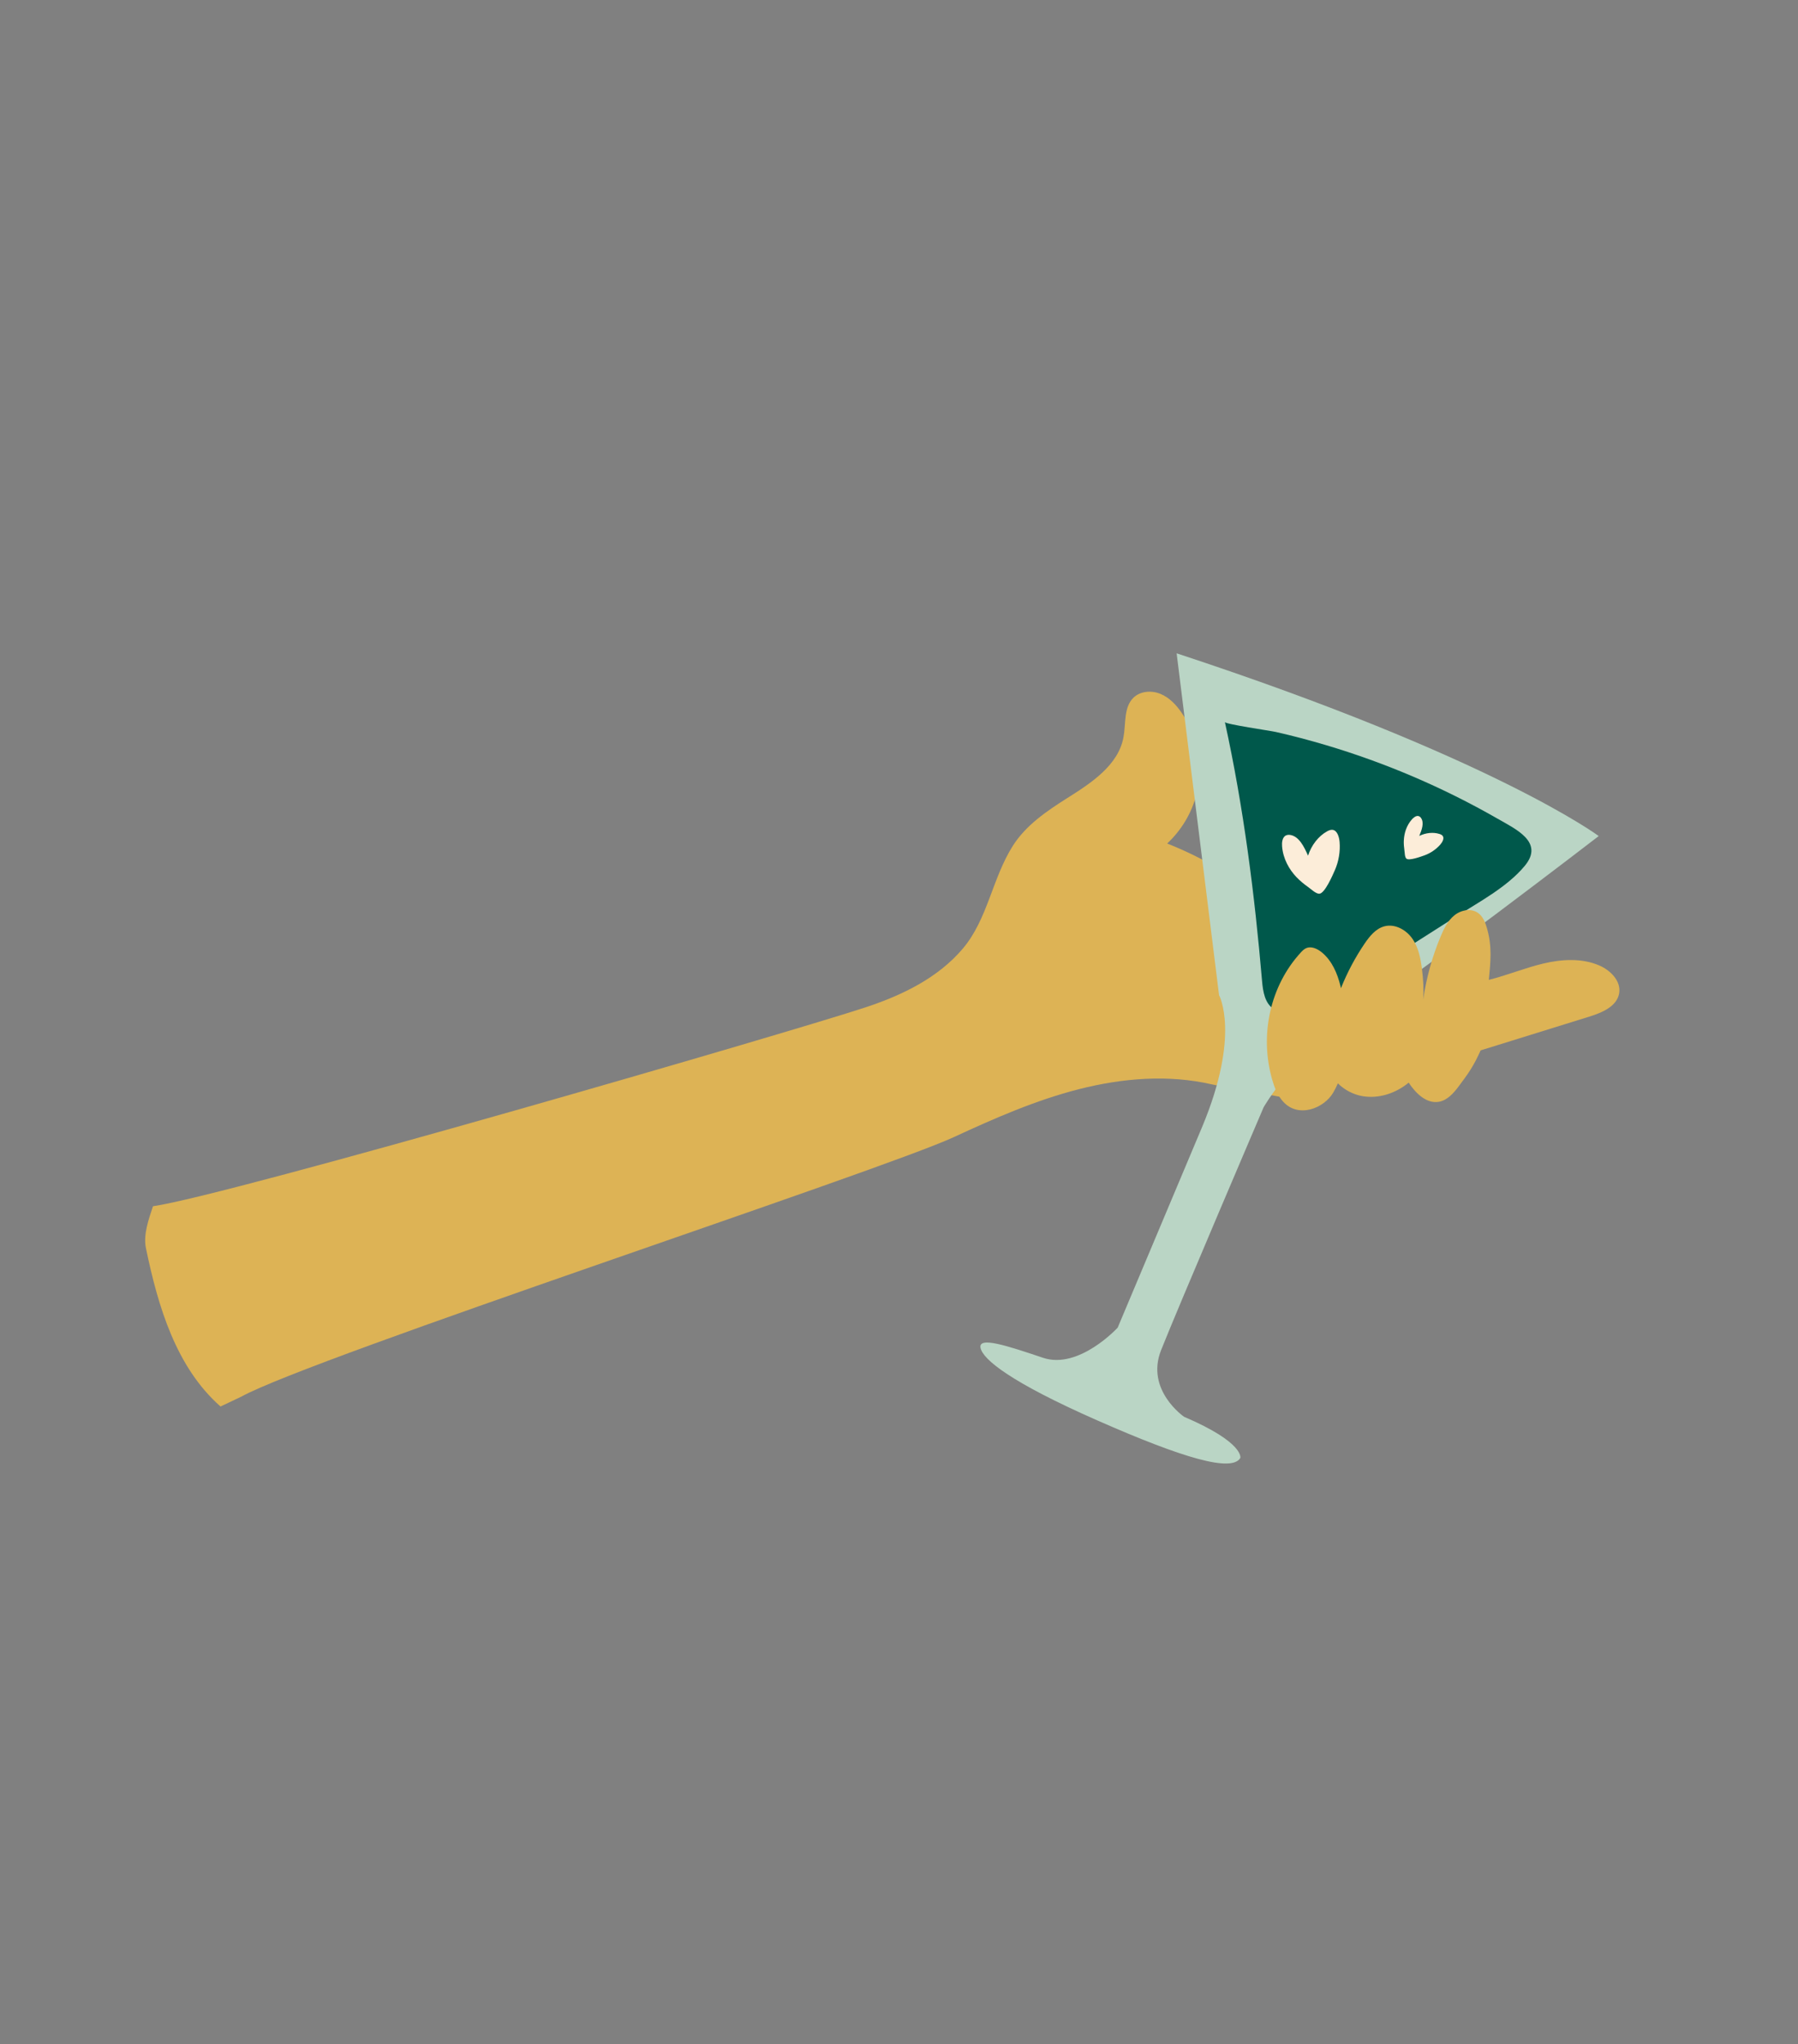<svg xmlns="http://www.w3.org/2000/svg" id="uuid-f799eb74-d43c-4306-ba0d-62f52145e212" width="537.09" height="610.42" viewBox="0 0 537.09 610.42"><rect x="0" y="0" width="537.09" height="610.42" fill="#808080" stroke="none"/><path d="M380.46,317.58c5.38-2.89,11.88-4.11,16.62-8.14,4.33-3.68,4.83-8.56,6.01-13.86-1.02-3.68-2.78-7.12-6.26-8.21-.71-.22-1.52-.32-2.17.05-.74.41-1.06,1.28-1.33,2.08-2.75,8.1-5.5,16.21-8.25,24.32l-18.39-24.18c6.59-3.52,11.78-10.19,9.42-17.49-3.04-9.38-18.96-16.91-27.46-20.27,4.18-3.9,7.28-8.97,8.7-14.52,2.13-8.3.48-17.5-4.39-24.55-1.62-2.35-3.67-4.53-6.31-5.61-2.64-1.09-5.95-.87-8.02,1.09-3.02,2.87-2.27,7.76-3.03,11.86-1.54,8.35-9.58,13.62-16.76,18.14-6.16,3.89-12.4,8.13-16.3,14.29-6.18,9.76-7.49,21.89-14.95,30.7-7.37,8.69-17.94,13.82-28.74,17.42-21.67,7.22-190.54,56.26-213.15,59.49-1.3,3.95-2.95,8.48-2.1,12.55,3.6,17.36,8.98,35.53,22.27,47.25l6.18-2.93c21.27-11.72,190.9-67.34,212.94-77.54,12.12-5.61,24.42-11.01,37.36-14.3,12.94-3.29,26.64-4.42,39.65-1.42,2.64.61,21.6,3.73,24.18,4.56,2.98-3.58-9.33-8.85-5.71-10.78" style="fill:#ddb355;"></path><path d="M351.48,195.09l12.67,102.07s6.49,11.71-5.03,39.29l-25.25,59.99s-11.57,12.62-22.32,9-19.36-6.45-18.65-2.96c.71,3.5,9.11,10.31,34.83,21.64,25.72,11.33,40.2,15.55,42.77,11.24,0,0,1.31-4.55-16.8-12.3,0,0-11.58-7.94-6.88-19.86,4.7-11.92,30.65-72.58,30.65-72.58,0,0,9.11-15.96,26.17-26.6,17.07-10.64,73.92-54.37,73.92-54.37,0,0-31.56-23.52-126.08-54.56" style="fill:#bad5c5;"></path><path d="M365.89,215.6c5.59,25.48,8.88,51.37,11.1,77.28.27,3.16.82,6.8,3.58,8.48,1.46.89,3.28,1,4.98.8,2.8-.34,5.42-1.46,7.92-2.71,4.71-2.35,9.15-5.17,13.58-7.99,9.32-5.93,18.63-11.86,27.94-17.79,6.87-4.37,15.3-8.84,20.51-15.16,5.82-7.06-2.66-10.89-8.29-14.12-16.12-9.24-33.34-16.6-51.16-21.9-4.95-1.47-9.95-2.79-14.98-3.93-1.47-.34-15.05-2.3-15.19-2.95" style="fill:#00584b;"></path><path d="M388.53,284.45c.53-.57,1.1-1.15,1.85-1.41,1.48-.51,3.2.3,4.47,1.34,3.05,2.51,4.64,6.29,5.55,9.98.06.24.11.48.16.72,1.87-4.68,4.24-9.15,7.07-13.32,1.5-2.2,3.31-4.45,5.87-5.15,3.14-.85,6.53,1,8.39,3.67,1.86,2.67,2.49,6,2.89,9.23.36,2.98.56,6,.35,8.98.94-6.47,2.68-12.83,5.21-18.86.98-2.34,2.13-4.72,4.11-6.31,1.97-1.6,4.97-2.18,7.05-.72,1.52,1.07,2.23,2.95,2.73,4.75,1.49,5.3,1.04,9.75.51,15.24,5.51-1.38,10.78-3.57,16.3-4.88,5.52-1.31,11.51-1.66,16.71.59,3.35,1.45,6.5,4.64,5.93,8.24-.63,3.95-5.09,5.84-8.9,7.02-10.83,3.36-21.66,6.73-32.49,10.09-2.08,4.62-3.57,6.77-6.62,10.82-1.52,2.02-3.37,4.09-5.86,4.53-3.72.65-6.94-2.57-9.02-5.72-3.81,3.17-8.94,4.88-13.81,4.03-2.75-.48-5.36-1.85-7.34-3.82-.41.95-.87,1.88-1.4,2.79-2.74,4.65-10.34,7.71-14.91,2.72-1.73-1.89-2.65-4.3-3.33-6.68-3.82-13.41-.52-28.02,8.54-37.87" style="fill:#ddb355;"></path><path d="M387.3,261.95c-2.25-2.36-4.02-5.54-4.32-9.19-.09-1.1.03-2.42.82-3.08.47-.4,1.09-.45,1.64-.36,2.59.44,4.1,3.46,5.29,6.19,1.01-3.15,3.11-5.83,5.66-7.25.54-.3,1.13-.55,1.71-.46,1.33.2,1.93,2.04,2.06,3.64.23,2.83-.27,5.79-1.41,8.39-.71,1.61-2.97,6.83-4.57,7.03-1.02.13-2.54-1.36-3.36-1.94-1.24-.88-2.43-1.84-3.51-2.97" style="fill:#fcedd9;"></path><path d="M419.35,250.9c.1-2.14.81-4.43,2.41-6.23.48-.54,1.16-1.08,1.83-1.01.41.04.71.31.91.62.97,1.43.22,3.52-.54,5.33,1.95-.95,4.18-1.17,6.01-.59.39.12.78.29,1,.61.51.73-.09,1.84-.79,2.63-1.24,1.39-2.87,2.5-4.63,3.14-1.08.39-4.6,1.68-5.42,1.01-.53-.43-.51-1.83-.61-2.48-.14-.99-.23-1.99-.18-3.02" style="fill:#fcedd9;"></path></svg>